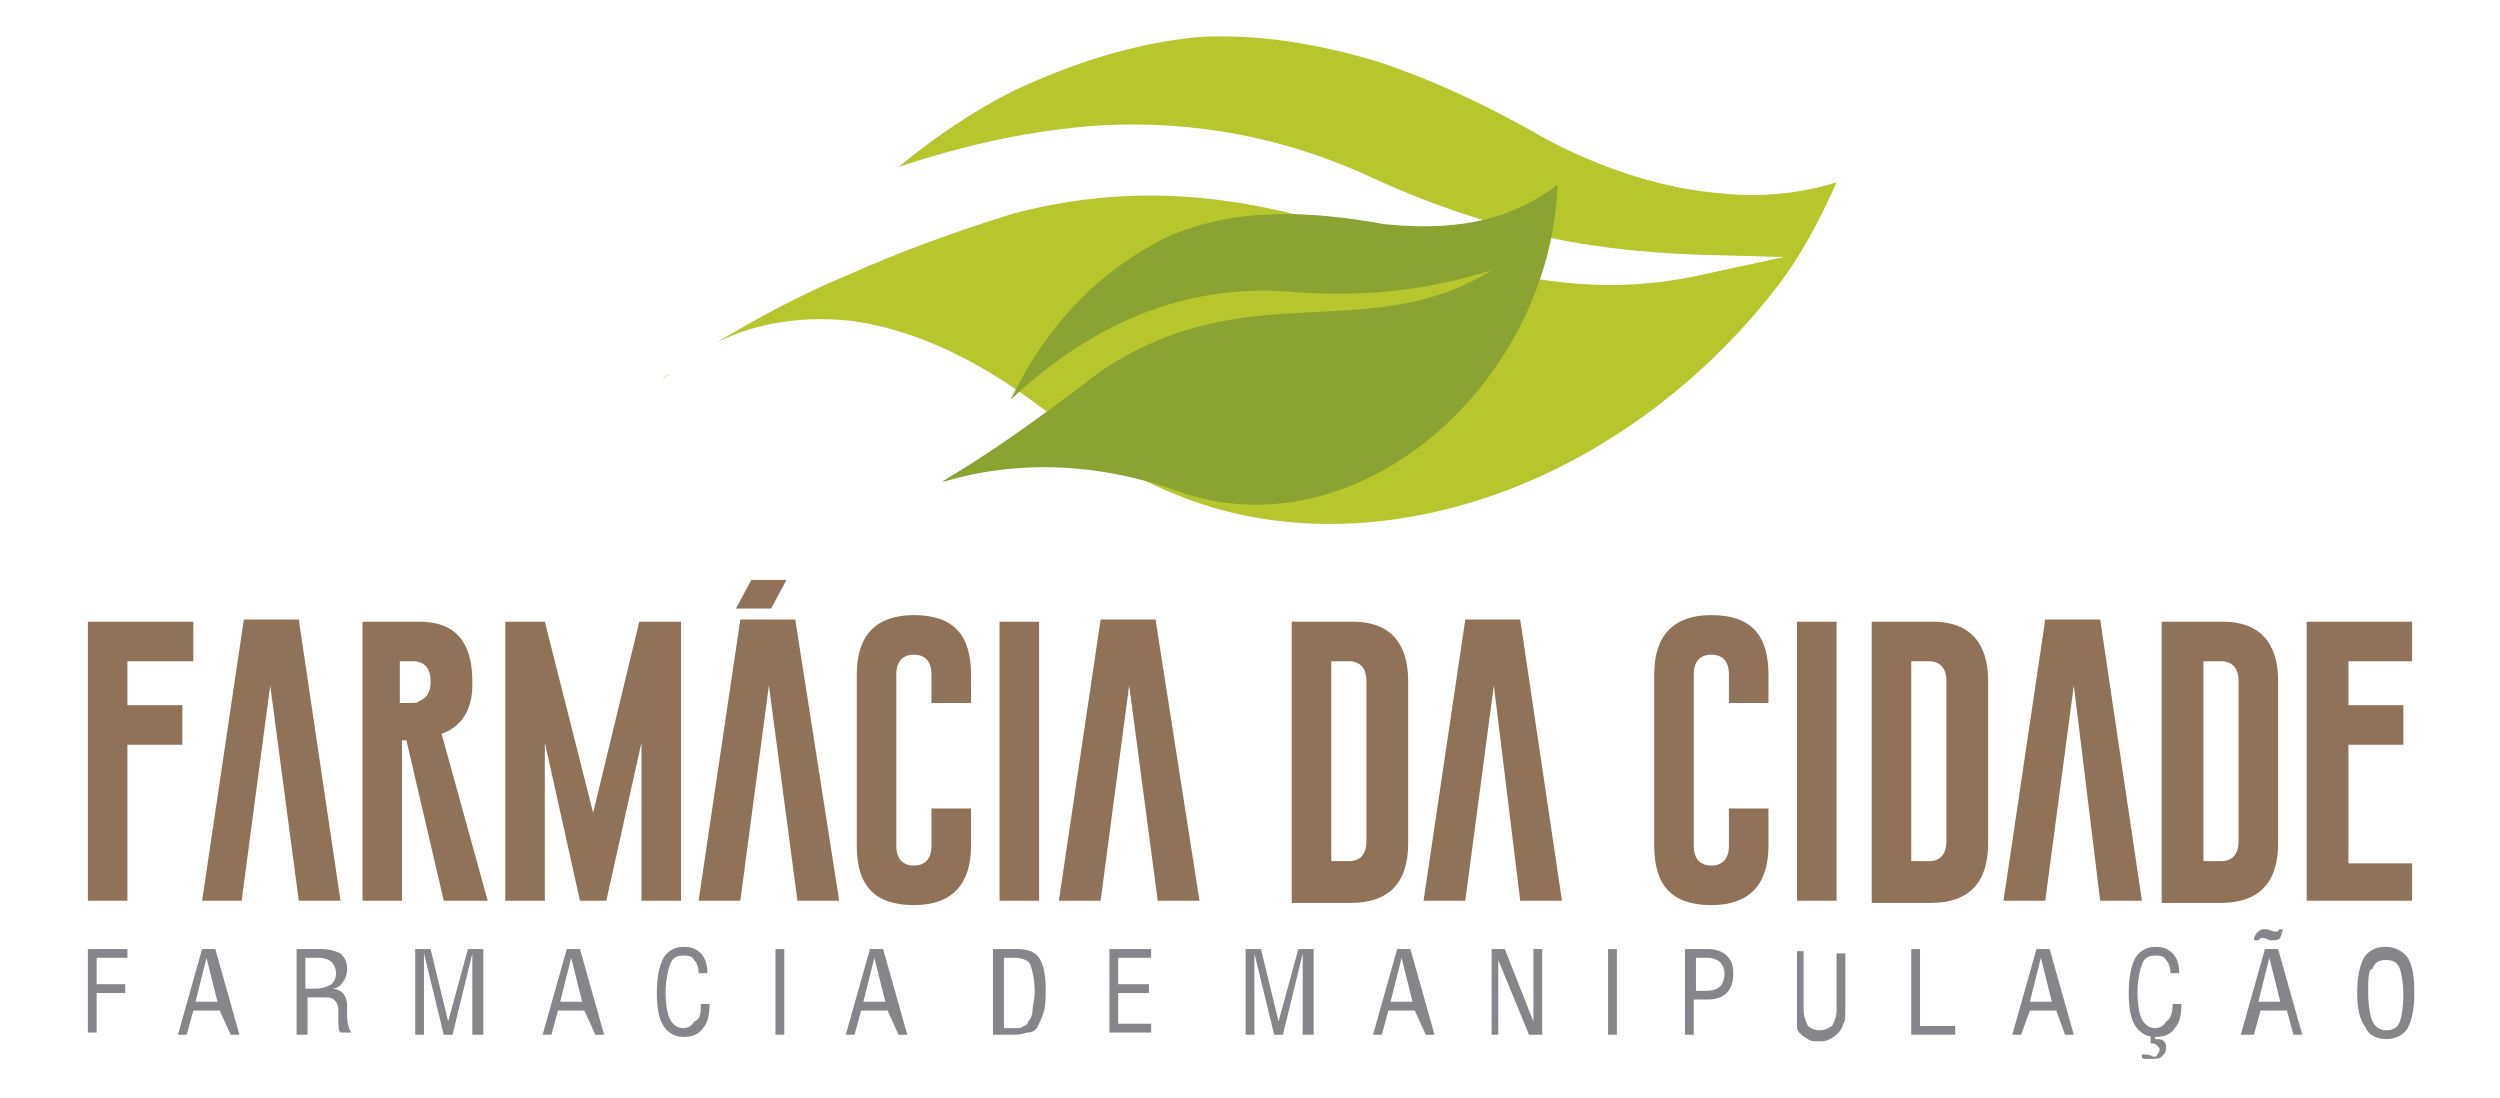 <?xml version="1.0" encoding="utf-8"?>
<!-- Generator: Adobe Illustrator 24.2.1, SVG Export Plug-In . SVG Version: 6.00 Build 0)  -->
<svg version="1.1" id="Camada_1" xmlns="http://www.w3.org/2000/svg" xmlns:xlink="http://www.w3.org/1999/xlink" x="0px" y="0px"
	 viewBox="0 0 113.8 50" style="enable-background:new 0 0 113.8 50;" xml:space="preserve">
<style type="text/css">
	.st0{fill-rule:evenodd;clip-rule:evenodd;fill:#8F7257;}
	.st1{fill-rule:evenodd;clip-rule:evenodd;fill:#B6C62C;}
	.st2{fill-rule:evenodd;clip-rule:evenodd;fill:#8BA331;}
	.st3{fill:#868589;}
</style>
<polygon class="st0" points="34.2,26.4 35.8,26.4 35.1,27.7 33.5,27.7 "/>
<g>
	<path class="st0" d="M105,28.3h4.8v1.8h-2.9v2h2.5v1.8h-2.5v5.4h2.9V41H105V28.3z M100.3,30.1v9.1h0.8c0.5,0,0.8-0.3,0.8-0.9V31
		c0-0.6-0.3-0.9-0.8-0.9H100.3z M98.4,28.3h2.8c1.6,0,2.5,0.9,2.5,2.7v7.4c0,1.8-0.9,2.7-2.6,2.7h-2.7V28.3z M94.4,31.2L93.1,41
		h-1.9l1.9-12.8h2.5L97.5,41h-1.9L94.4,31.2z M87,30.1v9.1h0.8c0.5,0,0.8-0.3,0.8-0.9V31c0-0.6-0.3-0.9-0.8-0.9H87z M85.2,28.3H88
		c1.6,0,2.5,0.9,2.5,2.7v7.4c0,1.8-0.9,2.7-2.6,2.7h-2.7V28.3z M81.8,28.3h1.8V41h-1.8V28.3z M78.7,32v-1.3c0-0.6-0.3-0.9-0.8-0.9
		c-0.5,0-0.8,0.3-0.8,0.9v7.8c0,0.6,0.3,0.9,0.8,0.9h0c0.5,0,0.8-0.3,0.8-0.9v-1.7h1.8v1.7c0,1.8-0.9,2.7-2.6,2.7
		c-1.8,0-2.6-0.9-2.6-2.7v-7.8c0-1.8,0.9-2.7,2.6-2.7c1.8,0,2.6,0.9,2.6,2.7V32H78.7z M68,31.2L66.7,41h-1.9l1.9-12.8h2.5L71.1,41
		h-1.9L68,31.2z M60.6,30.1v9.1h0.8c0.5,0,0.8-0.3,0.8-0.9V31c0-0.6-0.3-0.9-0.8-0.9H60.6z M58.8,28.3h2.8c1.6,0,2.5,0.9,2.5,2.7
		v7.4c0,1.8-0.9,2.7-2.6,2.7h-2.7V28.3z M51.4,31.2L50.1,41h-1.9l1.9-12.8h2.5L54.6,41h-1.9L51.4,31.2z M45.5,28.3h1.8V41h-1.8V28.3
		z M42.4,32v-1.3c0-0.6-0.3-0.9-0.8-0.9c-0.5,0-0.8,0.3-0.8,0.9v7.8c0,0.6,0.3,0.9,0.8,0.9h0c0.5,0,0.8-0.3,0.8-0.9v-1.7h1.8v1.7
		c0,1.8-0.9,2.7-2.6,2.7c-1.8,0-2.6-0.9-2.6-2.7v-7.8c0-1.8,0.9-2.7,2.6-2.7c1.8,0,2.6,0.9,2.6,2.7V32H42.4z M35,31.2L33.7,41h-1.9
		l1.9-12.8h2.5L38.2,41h-1.9L35,31.2z M27,37l2.1-8.7H31V41h-1.8v-7.2L27.6,41h-1.2l-1.6-7.2V41H23V28.3h1.8L27,37z M18.2,30.1V32
		h0.4c0.3,0,0.4,0,0.5-0.1c0.3-0.1,0.5-0.4,0.5-0.8V31c0-0.6-0.3-0.9-0.8-0.9H18.2z M16.4,28.3h2.7c1.6,0,2.4,0.9,2.4,2.7v0.2
		c0,1.1-0.5,1.9-1.4,2.2l2.1,7.6h-2l-1.7-7.3l-0.2,0V41h-1.8V28.3z M12.3,31.2L11,41H9.2l1.9-12.8h2.5L15.5,41h-1.9L12.3,31.2z
		 M4,28.3h4.8v1.8H5.8v2h2.5v1.8H5.8V41H4V28.3z"/>
	<path class="st1" d="M30.1,17.3c0.1-0.1,0.2-0.2,0.4-0.3C30.4,17.1,30.2,17.2,30.1,17.3L30.1,17.3z M50.2,5.7
		c4.1-0.2,8.3,0.5,12.5,2.5l0,0c2.2,1,4.5,1.8,6.9,2.4c2.4,0.6,5,0.9,7.8,1l3.8,0.1l-3.7,0.8c-5.3,1.2-9.6-0.1-14.1-1.5
		c-5-1.5-10.2-3.1-17.2-1.3c-2.6,0.8-5.1,1.7-7.8,2.9c-1.9,0.8-3.8,1.8-5.8,3c2-1,4.1-1.2,6.1-1c3.8,0.5,7.4,2.7,10.6,5.5
		c1.3,1,2.7,1.8,4.2,2.4c4.6,1.9,9.8,1.7,14.6,0c4.8-1.7,9.3-5,12.6-9.2c1.2-1.5,2.1-3.2,2.9-5C82,8.8,80.2,9,78.3,8.8
		c-2.3-0.2-4.9-0.9-7.8-2.4l0,0c-2.6-1.5-5.1-2.7-7.8-3.6C60,2,57.2,1.5,54.4,1.7c-2.9,0.3-5.6,1.2-8.2,2.4
		c-1.8,0.9-3.6,2.1-5.3,3.5C43.9,6.6,47,5.9,50.2,5.7z"/>
	<path class="st2" d="M59,13.3c-5.3-0.5-9.6,1.7-13,4.9c1.6-3.3,3.9-5.8,7.1-7.4c3.2-1.4,6.5-1.2,9.9-0.6c3.7,0.4,6.1-0.4,7.9-1.8
		C70.6,17.2,62.2,25,54,22.5c-10.7-4.1-16.6,4.2-3.9-5.6c6.7-4.5,12.2-1.1,17.8-4.6C64.7,13.3,61.9,13.5,59,13.3"/>
	<path class="st3" d="M107.3,45.2c0-0.7,0.1-1.2,0.3-1.6c0.2-0.3,0.5-0.5,1-0.5c0.4,0,0.8,0.2,1,0.5c0.2,0.3,0.3,0.8,0.3,1.6
		c0,0.7-0.1,1.2-0.3,1.6c-0.2,0.3-0.5,0.5-1,0.5c-0.4,0-0.8-0.2-0.9-0.5C107.4,46.4,107.3,45.9,107.3,45.2 M107.8,45.2
		c0,0.6,0.1,1.1,0.2,1.3c0.1,0.2,0.3,0.4,0.6,0.4c0.3,0,0.5-0.1,0.6-0.3c0.1-0.2,0.2-0.7,0.2-1.3c0-0.6-0.1-1.1-0.2-1.3
		c-0.1-0.2-0.3-0.3-0.6-0.3c-0.3,0-0.5,0.1-0.6,0.4C107.8,44.1,107.8,44.6,107.8,45.2z M103.9,42.3c0,0.2-0.1,0.3-0.1,0.4
		c-0.1,0.1-0.2,0.1-0.3,0.1c0,0,0,0-0.1,0c0,0,0,0-0.1,0l-0.2-0.1c0,0,0,0,0,0c0,0,0,0-0.1,0c0,0-0.1,0-0.1,0c0,0-0.1,0.1-0.1,0.1
		h-0.2c0-0.2,0.1-0.3,0.2-0.4c0.1-0.1,0.2-0.1,0.3-0.1c0,0,0,0,0.1,0c0,0,0,0,0,0l0.3,0.1c0,0,0,0,0,0c0,0,0,0,0.1,0
		c0,0,0.1,0,0.1,0c0,0,0-0.1,0.1-0.1H103.9z M102,47.1l1.1-3.9h0.6l1.1,3.9h-0.4l-0.3-1.1h-1.2l-0.3,1.1H102z M102.8,45.6h1l-0.5-2
		L102.8,45.6z M97.6,48L97.6,48c0.3,0,0.4,0.1,0.4,0.1c0.1,0,0.2,0,0.2-0.1c0,0,0.1-0.1,0.1-0.2c0-0.1,0-0.1-0.1-0.2
		c0,0-0.1-0.1-0.2-0.1c0,0,0,0,0,0c0,0,0,0-0.1,0v-0.5h0.2v0.3h0c0.2,0,0.3,0,0.4,0.1c0.1,0.1,0.1,0.2,0.1,0.3
		c0,0.2-0.1,0.3-0.2,0.4c-0.1,0.1-0.3,0.1-0.5,0.1c-0.1,0-0.1,0-0.2,0c-0.1,0-0.2,0-0.2-0.1V48z M98.9,45.7h0.4
		c0,0.5-0.1,0.9-0.3,1.1c-0.2,0.3-0.5,0.4-0.9,0.4c-0.4,0-0.7-0.2-0.9-0.5c-0.2-0.3-0.3-0.8-0.3-1.5c0-0.7,0.1-1.2,0.3-1.6
		c0.2-0.3,0.5-0.5,0.9-0.5c0.4,0,0.6,0.1,0.8,0.3c0.2,0.2,0.3,0.5,0.3,0.9v0h-0.4c0-0.3-0.1-0.5-0.2-0.6c-0.1-0.2-0.3-0.2-0.5-0.2
		c-0.3,0-0.5,0.1-0.6,0.4c-0.1,0.3-0.2,0.7-0.2,1.3c0,0.6,0.1,1,0.2,1.2c0.1,0.2,0.3,0.4,0.6,0.4c0.2,0,0.4-0.1,0.5-0.3
		C98.8,46.4,98.9,46.1,98.9,45.7L98.9,45.7z M91.6,47.1l1.1-3.9h0.6l1.1,3.9h-0.4L93.6,46h-1.2L92,47.1H91.6z M92.4,45.6h1l-0.5-2
		L92.4,45.6z M87,47.1v-3.9h0.4v3.5H89v0.4H87z M81.7,43.3h0.4v2.6c0,0.4,0.1,0.6,0.2,0.8c0.1,0.1,0.3,0.2,0.5,0.2
		c0.3,0,0.4-0.1,0.6-0.2c0.1-0.2,0.2-0.4,0.2-0.7v-2.6H84v2.5c0,0.3,0,0.6-0.1,0.7c0,0.1-0.1,0.3-0.2,0.4c-0.1,0.1-0.2,0.2-0.4,0.3
		c-0.2,0.1-0.3,0.1-0.5,0.1c-0.2,0-0.4,0-0.5-0.1c-0.2-0.1-0.3-0.2-0.4-0.3c-0.1-0.1-0.1-0.2-0.1-0.3c0-0.1,0-0.4,0-0.7V43.3z
		 M76.7,47.1v-3.9h1c0.4,0,0.7,0.1,0.9,0.3c0.2,0.2,0.3,0.4,0.3,0.8c0,0.4-0.1,0.7-0.3,0.9c-0.2,0.2-0.5,0.3-0.9,0.3h-0.6v1.6H76.7z
		 M77.1,45.1h0.6c0.3,0,0.5-0.1,0.6-0.2c0.1-0.1,0.2-0.3,0.2-0.6c0-0.2-0.1-0.4-0.2-0.5c-0.1-0.1-0.3-0.2-0.6-0.2h-0.5V45.1z
		 M73.2,47.1v-3.9h0.4v3.9H73.2z M67.9,47.1v-3.9h0.6l1.3,3.3l0-3.3h0.4v3.9h-0.6l-1.4-3.4l0,3.4H67.9z M62.5,47.1l1.1-3.9h0.6
		l1.1,3.9h-0.4L64.4,46h-1.2l-0.3,1.1H62.5z M63.3,45.6h1l-0.5-2L63.3,45.6z M59.3,47.1v-3.7l-0.9,3.7H58l-0.9-3.7v3.7h-0.4v-3.9
		h0.7l0.8,3.3l0.9-3.3h0.7v3.9H59.3z M50.5,47.1v-3.9h1.9v0.4h-1.5v1.2h1.4v0.4h-1.4v1.4h1.5v0.4H50.5z M45.2,47.1v-3.9h1.1
		c0.4,0,0.8,0.1,1,0.4c0.2,0.3,0.3,0.8,0.3,1.4c0,0.4,0,0.8-0.1,1.1c-0.1,0.3-0.2,0.5-0.3,0.7c-0.1,0.1-0.2,0.2-0.4,0.2
		c-0.1,0-0.3,0.1-0.6,0.1H45.2z M45.6,46.8h0.6c0.2,0,0.3,0,0.4-0.1c0.1,0,0.2-0.1,0.2-0.2c0.1-0.1,0.2-0.3,0.2-0.5
		c0-0.2,0.1-0.5,0.1-0.8c0-0.6-0.1-1-0.2-1.3c-0.1-0.2-0.4-0.3-0.7-0.3h-0.5V46.8z M38.5,47.1l1.1-3.9h0.6l1.1,3.9h-0.4L40.4,46
		h-1.2l-0.3,1.1H38.5z M39.3,45.6h1l-0.5-2L39.3,45.6z M35.3,47.1v-3.9h0.4v3.9H35.3z M31.9,45.7h0.4c0,0.5-0.1,0.9-0.3,1.1
		c-0.2,0.3-0.5,0.4-0.9,0.4c-0.4,0-0.7-0.2-0.9-0.5c-0.2-0.3-0.3-0.8-0.3-1.5c0-0.7,0.1-1.2,0.3-1.6c0.2-0.3,0.5-0.5,0.9-0.5
		c0.4,0,0.6,0.1,0.8,0.3c0.2,0.2,0.3,0.5,0.3,0.9v0h-0.4c0-0.3-0.1-0.5-0.2-0.6c-0.1-0.2-0.3-0.2-0.5-0.2c-0.3,0-0.5,0.1-0.6,0.4
		c-0.1,0.3-0.2,0.7-0.2,1.3c0,0.6,0.1,1,0.2,1.2c0.1,0.2,0.3,0.4,0.6,0.4c0.2,0,0.4-0.1,0.5-0.3C31.9,46.4,31.9,46.1,31.9,45.7
		L31.9,45.7z M24.7,47.1l1.1-3.9h0.6l1.1,3.9h-0.4L26.6,46h-1.2l-0.3,1.1H24.7z M25.5,45.6h1l-0.5-2L25.5,45.6z M21.5,47.1v-3.7
		l-0.9,3.7h-0.4l-0.9-3.7v3.7h-0.4v-3.9h0.7l0.8,3.3l0.9-3.3h0.7v3.9H21.5z M13.5,47.1v-3.9h1.1c0.4,0,0.7,0.1,0.9,0.2
		c0.2,0.2,0.3,0.4,0.3,0.7c0,0.3-0.1,0.5-0.2,0.6c-0.1,0.2-0.3,0.3-0.5,0.3c0.2,0,0.4,0.1,0.5,0.2c0.1,0.1,0.2,0.3,0.2,0.6
		c0,0.1,0,0.2,0,0.4c0,0.4,0.1,0.7,0.2,0.8h-0.5c-0.1-0.1-0.1-0.3-0.1-0.6c0-0.2,0-0.3,0-0.4c0-0.3-0.1-0.4-0.2-0.5
		c-0.1-0.1-0.3-0.1-0.6-0.1h-0.6v1.7H13.5z M13.9,45h0.5c0.3,0,0.5-0.1,0.7-0.2c0.1-0.1,0.2-0.3,0.2-0.5c0-0.2-0.1-0.4-0.2-0.5
		c-0.1-0.1-0.3-0.2-0.6-0.2h-0.6V45z M8.1,47.1l1.1-3.9h0.6l1.1,3.9h-0.4L10,46H8.8l-0.3,1.1H8.1z M8.9,45.6h1l-0.5-2L8.9,45.6z
		 M4,47.1v-3.9h1.8v0.4H4.4v1.2h1.3v0.4H4.4v1.8H4z"/>
</g>
</svg>
